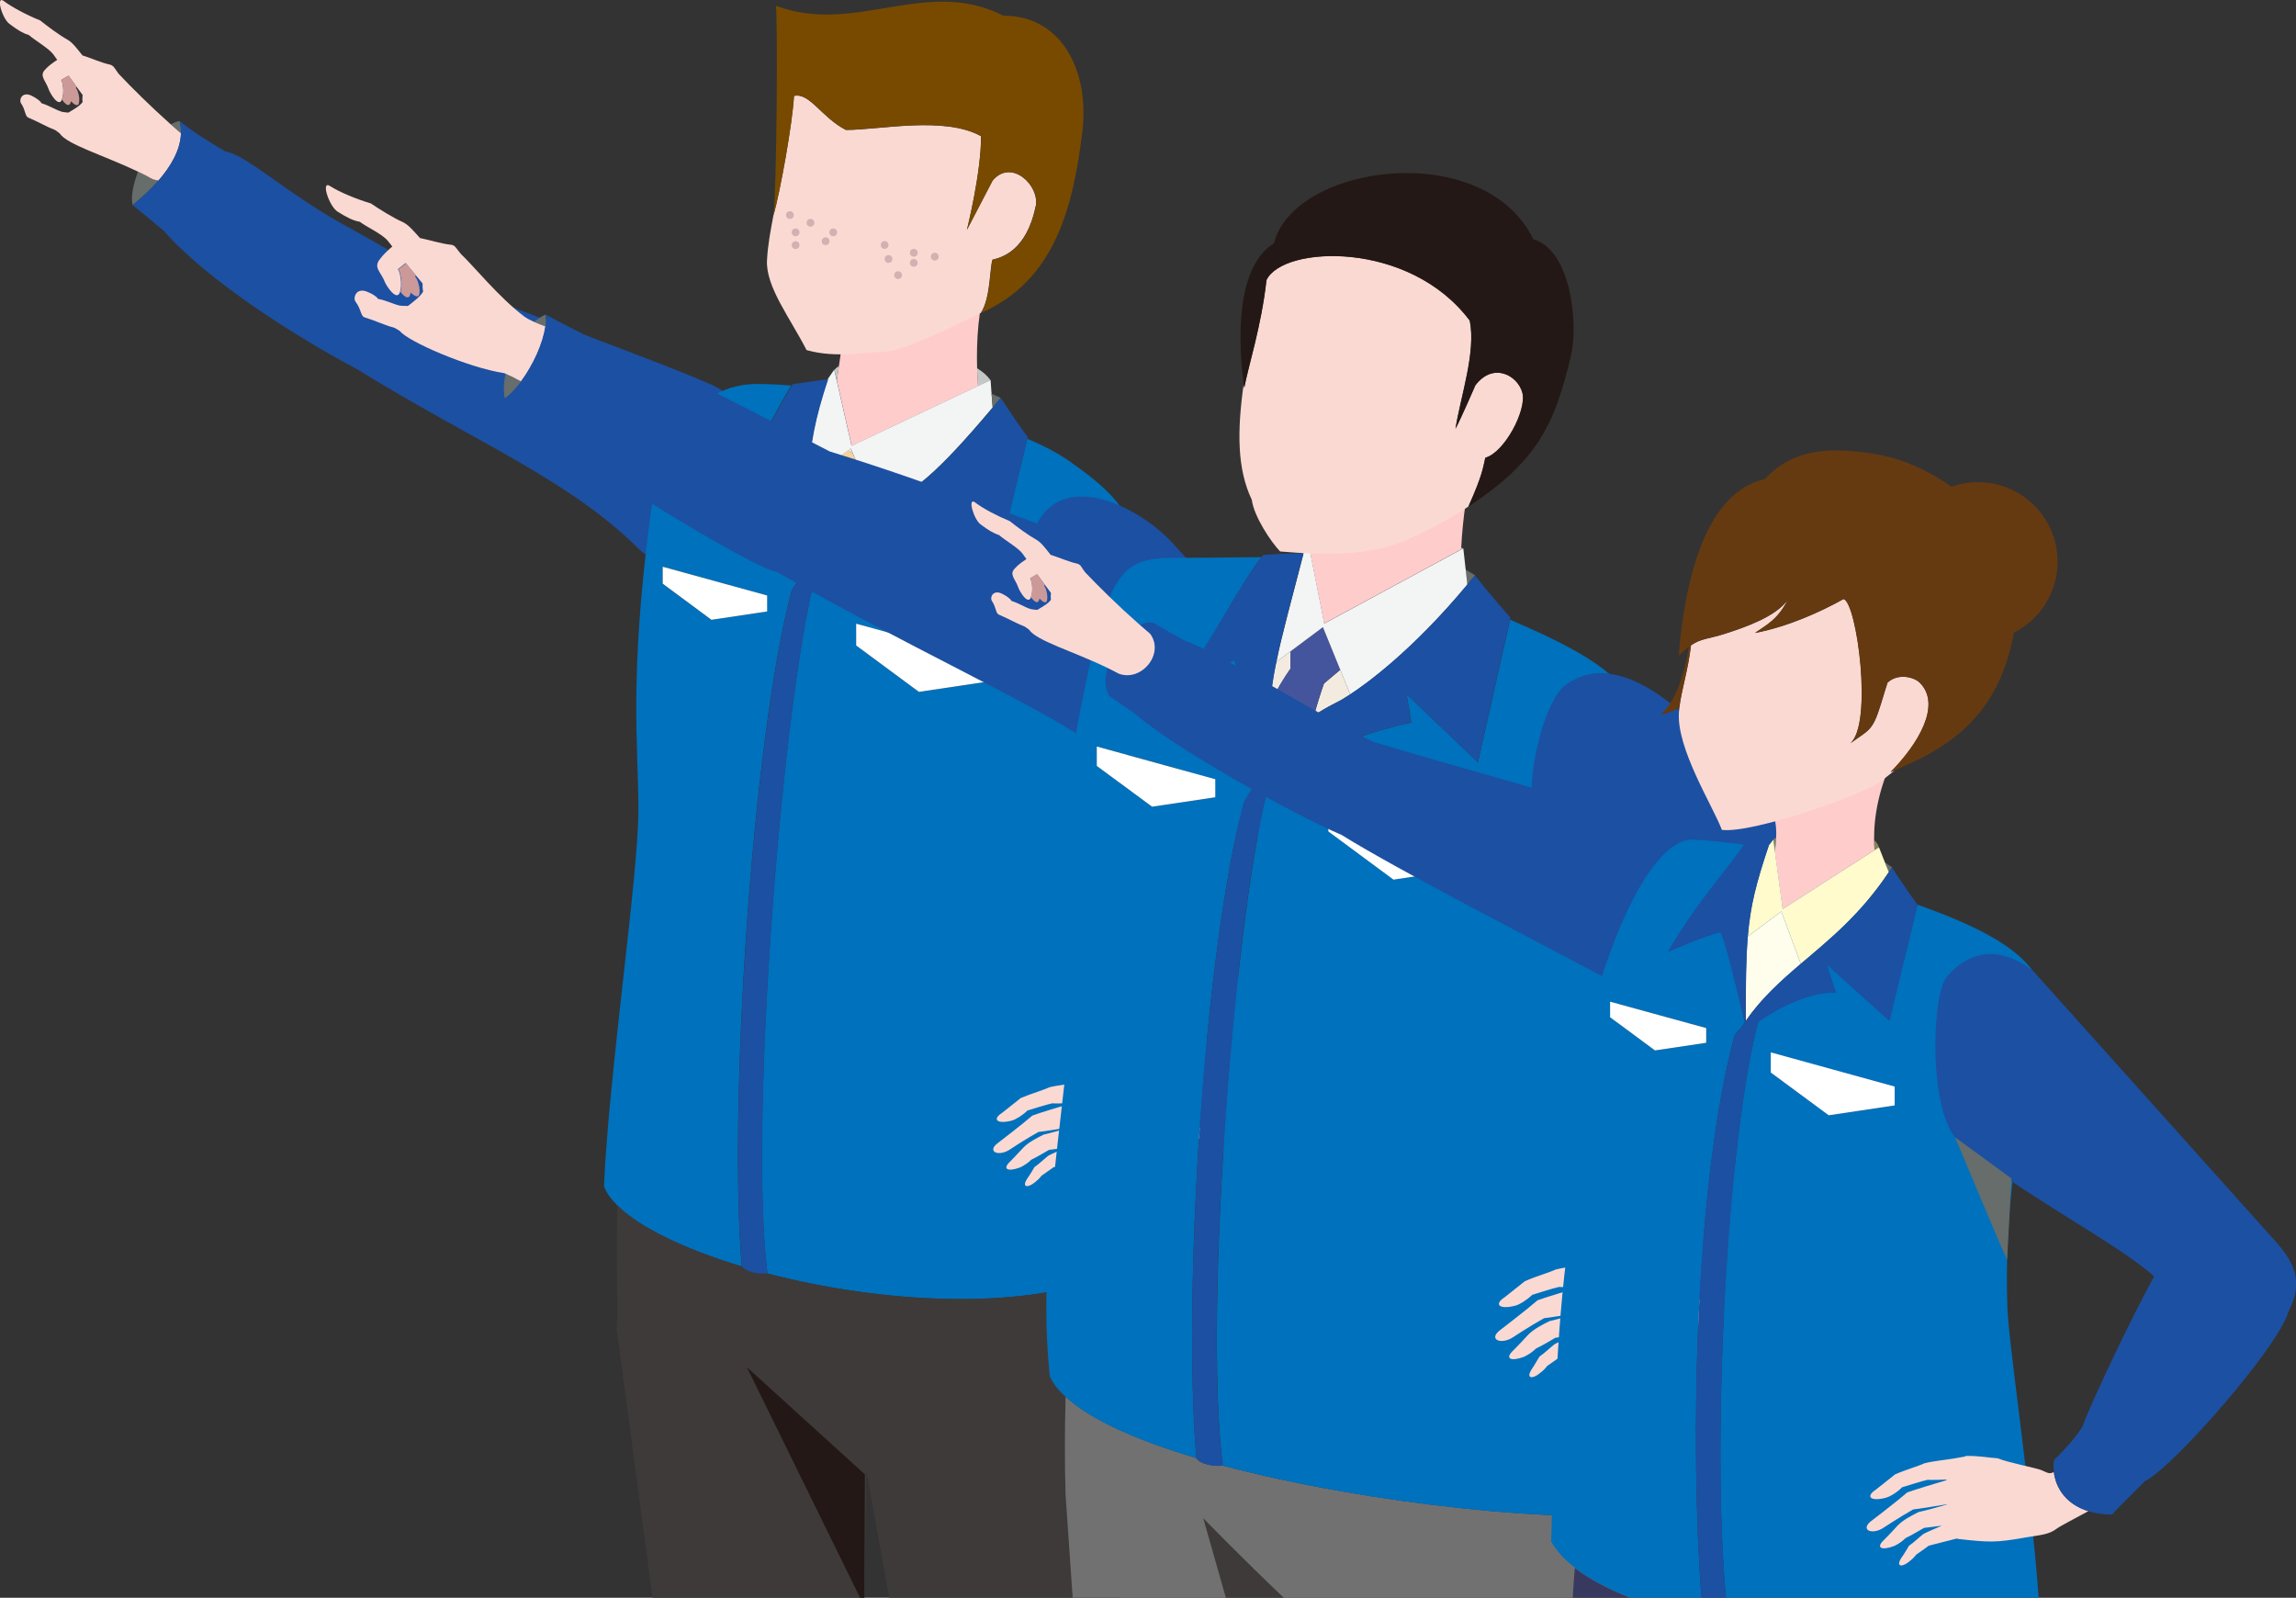 <?xml version="1.0" encoding="UTF-8"?><svg id="_レイヤー_2" xmlns="http://www.w3.org/2000/svg" viewBox="0 0 165.33 115.05"><rect x="0" y="0" width="165.33" height="115.05" fill="#333333" stroke="none"/><defs><style>.cls-1{fill:#231815;}.cls-1,.cls-2,.cls-3,.cls-4,.cls-5,.cls-6,.cls-7,.cls-8,.cls-9,.cls-10,.cls-11,.cls-12,.cls-13,.cls-14,.cls-15,.cls-16,.cls-17,.cls-18,.cls-19,.cls-20,.cls-21,.cls-22,.cls-23,.cls-24{stroke-width:0px;}.cls-2{fill:#fffbcc;}.cls-3{fill:#3e3a39;}.cls-4{fill:#ebebeb;}.cls-5{fill:#c99;}.cls-6{fill:#fffdeb;}.cls-7{fill:#1c50a2;}.cls-8{fill:#f9d499;}.cls-9{fill:#d1b1b1;}.cls-10{fill:#fbd9d3;}.cls-11{fill:#38395f;}.cls-12{fill:#45559d;}.cls-13{fill:#f3ebe0;}.cls-14{fill:#c5c6c6;}.cls-15{fill:#f3f4f4;}.cls-16{fill:#b1b1b2;}.cls-17{fill:#fcc;}.cls-18{fill:#727171;}.cls-19{fill:#fff;}.cls-20{fill:#663a10;}.cls-21{fill:#86835e;}.cls-22{fill:#784a00;}.cls-23{fill:#0071bc;}.cls-24{fill:#666d6a;}</style></defs><g id="_レイヤー_3"><g id="_グループ_若い男性"><g id="_グループ_右腕"><path class="cls-24" d="M12.95,8.71c-.21.03-.43.12-.65.25.24.21.48.43.73.64.01-.3-.01-.59-.09-.89Z"/><path class="cls-24" d="M11.42,13c-.13-.02-.27-.05-.41-.1-.35-.19-.71-.37-1.07-.55-.36.95-.53,1.86-.39,2.42.63-.51,1.29-1.11,1.86-1.77Z"/><path class="cls-10" d="M11.42,13c.88-1.02,1.57-2.18,1.62-3.39-.25-.22-.49-.43-.73-.64-1.54-1.38-2.82-2.65-3.77-3.66-.1-.14-.2-.28-.31-.44-.08-.11-.19-.19-.32-.22-.58-.12-1.31-.45-1.97-.66-.4-.49-.7-.92-1.09-1.14-.56-.31-1.48-.99-1.96-1.38C1.94,1.09.85.51.28.08c-.6-.46-.15,1.23.4,1.64.62.47.99.68,1.41.81.4.36,1.43.95,1.76,1.4.08.11.17.24.27.38-.33.22-.64.44-.86.69-.46.46.03.79.24,1.42.1.29.73,1.36.96.75,0,0,0,0,0,0,0,0,0,0,0,0,.2-.56.05-1.28-.06-1.41.13-.07.34-.2.53-.31,0,0,0,0,0,0,0,0,0,0,0,0,.2.28.41.56.6.82.15.2.29.39.42.57-.02.17-.03.34,0,.5-.17.27-.61.52-1.03.77-.21-.02-.42-.04-.52-.08-.43-.14-.86-.43-1.42-.6-.04-.13-.33-.35-.69-.53-.7-.35-.94.29-.78.53.35.52.28.94.53,1.04.68.28,1.35.68,1.84.85.1.04.28.17.42.29.53.8,3.18,1.58,5.62,2.74.36.17.72.35,1.07.55.14.05.27.08.41.1Z"/><path class="cls-5" d="M4.4,5.76c.11.13.26.85.06,1.41,0,0,0,0,0,0,0,0,0,0,0,0,.22.31.5.58.63.21.01-.03.02-.06.02-.09.23.24.52.44.58.1.08-.45-.13-.98-.23-1.06.02-.02.05-.04.07-.06-.2-.27-.4-.55-.6-.82,0,0,0,0,0,0-.18.11-.4.24-.53.31Z"/><path class="cls-7" d="M51.14,27.66c-4.82-2.11-15.69-5.82-21.42-8.6-.02,0-.03.01-.05.02,0-.02.01-.04.01-.06-4.14-2.51-5.14-2.84-7.49-4.39-2.75-1.81-4.84-3.58-5.96-3.72-1.18-.72-2.06-1.21-3.29-2.19.07.3.1.6.09.89-.05,1.21-.73,2.37-1.62,3.39-.58.66-1.24,1.26-1.86,1.77.72.58,1.48,1.21,2.26,1.87,3.12,3.55,9.37,7.54,13.89,9.94,8.56,5.29,15.27,7.93,20.33,12.98,2.19,2.19,4.23-2.16,5.92-5.2,1.69-3.05,2.03-5.46-.8-6.7Z"/></g><g id="_グループ_ボディ"><path class="cls-14" d="M60.41,26.35c-.12.09-.24.18-.33.28l.18.78.15-1.06Z"/><path class="cls-14" d="M71.32,27.38c-.21-.32-.55-.61-.96-.86.01.44.04.87.07,1.28l.9-.42Z"/><path class="cls-23" d="M67.13,36.02l.69,2.13s-4.67.23-9.01,3c-2.38,8.19-4.94,39.63-3.55,50.54,0,0-.02,0-.03,0,8.17,2.14,18.71,2.84,25.39-.16.06-.03.12-.05.18-.07.54-3.17-1.43-20.89-1.36-26.43.11-8.07,2.99-12.84,2.95-18.17-.06-8.59-.37-10.14-5.41-13.67-.82-.57-1.84-1.1-3.01-1.6l-2.1,8.67-4.74-4.25ZM61.65,44.91l9.67,2.66v1.48l-5.15.77-4.52-3.34v-1.57Z"/><path class="cls-23" d="M53.43,91.2s-.02-.02-.02-.03c-.96-11.24.73-37.87,3.59-48.62.02-.04.05-.08.07-.12,0,0-.01,0-.02.01.33-.51.64-.95.93-1.35-1.61-6.82-1.73-7.16-1.73-7.16,0,0-.73.05-3.57,1.63,1.93-3.42,3.29-6.2,4.3-7.8-.91-.07-1.74-.11-2.44-.11-4.32,0-6.99,3.83-7.74,9.68-1.51,11.75-.83,16.28-.83,21.01s-2.11,18.79-2.48,27.07c.16.46.5.93.97,1.4,1.61,1.59,4.9,3.16,8.97,4.39ZM47.72,40.81l7.51,2.07v1.15l-4,.6-3.51-2.59v-1.22Z"/><polygon class="cls-4" points="61.26 32.3 61.07 32.44 61.4 32.64 61.26 32.3"/><path class="cls-4" d="M58.82,34.06l-.64.46c-.04.73-.06,1.51-.07,2.38.17-.25.37-.55.67-.98-.04-.63-.03-1.27.04-1.86Z"/><path class="cls-4" d="M61.13,36.97c.02.29.04.57.06.84.65-.42,1.27-.68,1.95-1.04l-.47-1.11-1.55,1.31Z"/><path class="cls-8" d="M62.67,35.66l-1.27-3.02-.33-.2-2.26,1.62c-.07.59-.08,1.22-.04,1.86-.3.43-.5.73-.67.98-.01,1.16-.01,2.48-.01,4.03,1.27-1.73,2.22-2.57,3.09-3.12-.02-.27-.04-.54-.06-.84l1.55-1.31Z"/><path class="cls-17" d="M61.32,32.11l9.11-4.31c-.03-.41-.05-.84-.07-1.28-.06-2.01.08-4.3.74-6.44-4.14,1.98-10.4,4.28-10.4,4.28l-.29,1.99-.15,1.06,1.07,4.7Z"/><path class="cls-3" d="M46.99,115.05h15.26l.14-9.13,1.64,9.13h16.62l-.29-18.8s0,0,0,0c.14-1.29.24-2.96.26-4.71-6.68,2.99-17.22,2.29-25.39.16-.6.07-1.55-.12-1.8-.5-4.07-1.22-7.36-2.79-8.97-4.39-.08,2.68-.05,5.23.02,7.82-.04.36-.07.73-.07,1.1l2.58,19.33Z"/><path class="cls-15" d="M58.18,34.52l.64-.46,2.26-1.62.19-.14.14.34,1.27,3.02.47,1.11c.07-.03.13-.07.2-.11,2.54-1.38,3.98-2.39,8.13-7.32l-.08-1-.07-.97-.9.42-9.11,4.31-1.07-4.7-.18-.78-.46.67h0c-.94,2.81-1.3,4.72-1.44,7.23Z"/><path class="cls-24" d="M72.06,28.65l-.66-.3.08,1c.19-.23.38-.45.58-.7Z"/><path class="cls-7" d="M56.26,33.93s.12.34,1.73,7.16c-.29.4-.6.85-.93,1.35,0,0,.01,0,.02-.01-.03.04-.06.08-.07.12-2.86,10.75-4.55,37.38-3.59,48.62,0,0,.02.02.02.03.24.38,1.19.58,1.8.5,0,0,.02,0,.03,0-1.38-10.91,1.17-42.35,3.55-50.54,4.35-2.78,9.01-3,9.01-3l-.69-2.13,4.74,4.25,2.1-8.67.03-.12s-1.1-1.51-1.94-2.84c-.2.24-.39.47-.58.7-4.15,4.93-5.59,5.94-8.13,7.32-.07.04-.13.07-.2.11-.68.36-1.3.62-1.95,1.04-.87.56-1.82,1.39-3.09,3.12,0-1.56,0-2.88.01-4.03.01-.87.03-1.65.07-2.38.14-2.51.5-4.42,1.44-7.23h0c-1.02.14-1.73.24-2.56.36-.02.03-.05.08-.07.11-1.01,1.6-2.37,4.38-4.3,7.8,2.85-1.58,3.57-1.63,3.57-1.63Z"/><polygon class="cls-19" points="71.32 49.05 71.32 47.57 61.65 44.91 61.65 46.48 66.17 49.82 71.32 49.05"/><polygon class="cls-19" points="55.24 44.03 55.24 42.88 47.72 40.81 47.72 42.03 51.23 44.63 55.24 44.03"/></g><g id="_グループ_左腕"><path class="cls-10" d="M84.86,78.73c-.06.06-.1.1-.12.11-.45.14-.37.28-1.03-.06-.28-.14-2.5-.57-3.05-.83-.79-.05-1.18-.18-2.21-.17-.04.01-.08.03-.12.05-.17.03-.65.12-.71.13-.57.1-1.42.17-2.08.34-.35.18-1.29.45-2.04.77-.53.43-1.35,1.07-1.35,1.07-.73.47-.34.83.71.55.3-.08.82-.41,1.12-.72.55-.17,1.26-.4,1.78-.52.31.02.82,0,1.31-.02,0,.02,0,.03-.01.05-.62.18-2.14.63-2.72.85-.72.63-2.49,1.98-2.49,1.98-.78.58-.03.98.78.52,0,0,1.22-.81,2.15-1.32.33-.03,1.51-.22,2.34-.36,0,0,0,.01,0,.02-.63.18-1.52.43-1.97.53-.36.19-1.08.52-1.5.98-.4.44-.89.94-.89.94-.63.58-.18.77.68.45,0,0,.44-.18.82-.56.42-.2.91-.5,1.28-.71.19-.02.7-.09,1.24-.16-.51.21-1.05.45-1.29.58-.24.18-.67.6-1,.82-.27.48-.54.86-.54.86-.39.62.08.64.55.25.13-.11.27-.19.5-.49.2-.15.64-.44.87-.61.24-.06,1.28-.32,1.97-.5,0,0,0,.02.01.03,2.31.26,2.7.26,4.75-.09.97-.17,1.59-.17,2.17-.62.2-.16,1.2-.68,2.11-1.17-.87-.82-1.68-1.95-2.02-2.95Z"/><path class="cls-7" d="M101.62,62.1c-2.19-5.23-11.87-17.2-17.21-23.02-2.01-2.19-6.31-4.56-8.77-2.59h0c-2.46,1.97-2.71,9.13-.55,11.17,4.96,4.7,15.3,10.31,17.32,15.48-1.38,3.76-4.22,8.75-5.86,12.72-.53.83-1.3,1.61-1.84,2.3.02.19.08.38.14.59.33.99,1.15,2.13,2.02,2.95.77.73,1.59,1.22,2.13,1.13.92-1.12,2.09-2.17,2.8-3.2,4.16-4.16,10.11-13.35,9.81-17.52Z"/></g><g id="_グループ_頭部"><path class="cls-10" d="M74.58,14.86c.3-1.5-1.76-3.47-3.11-1.85l-1.85,3.55s1.04-4.13,1.02-6.75c-2.66-1.47-7.26-.45-9.73-.45-1.77-.91-2.61-2.71-3.74-2.45-.12,2.05-.98,6.82-1.48,8.61-.21,1.13-.4,2.09-.46,3.22-.1,1.9,1.65,4.13,2.85,6.47,2.22.62,4.27.1,5.53.12,1.56-.04,5.55-2.11,7.02-2.8.69-1.08.62-3.1.83-3.83.64-.16,2.45-.61,3.11-3.85Z"/><path class="cls-22" d="M72.25,1.13c-5.6-2.83-10.6,1.43-16.38-.71.15,1.16.06,13.07-.17,15.1h0c.5-1.8,1.36-6.57,1.48-8.62,1.13-.26,1.97,1.55,3.74,2.45,2.46,0,7.07-1.02,9.73.45.01,2.61-1.02,6.75-1.02,6.75l1.85-3.55c1.35-1.62,3.41.35,3.11,1.85-.66,3.25-2.47,3.7-3.11,3.85-.21.73-.14,2.75-.83,3.83,5.32-2.34,6.61-7.61,7.28-12.97.55-4.41-1.44-8.43-5.68-8.43Z"/><path class="cls-9" d="M63.98,17.64c0-.15-.12-.28-.28-.28s-.28.12-.28.28.12.28.28.28.28-.12.28-.28Z"/><path class="cls-9" d="M63.98,18.37c-.15,0-.28.12-.28.28s.12.28.28.28.28-.12.28-.28-.12-.28-.28-.28Z"/><path class="cls-9" d="M65.8,17.92c-.15,0-.28.12-.28.28s.12.28.28.28.28-.12.28-.28-.12-.28-.28-.28Z"/><path class="cls-9" d="M57.16,15.49c0-.15-.12-.28-.28-.28s-.28.12-.28.28.12.28.28.28.28-.12.28-.28Z"/><path class="cls-9" d="M67.31,18.2c-.15,0-.28.12-.28.28s.12.28.28.28.28-.12.28-.28-.12-.28-.28-.28Z"/><path class="cls-9" d="M65.8,18.65c-.15,0-.28.12-.28.28s.12.28.28.28.28-.12.28-.28-.12-.28-.28-.28Z"/><path class="cls-9" d="M64.67,19.53c-.15,0-.28.12-.28.28s.12.28.28.28.28-.12.28-.28-.12-.28-.28-.28Z"/><path class="cls-9" d="M57.29,17.37c-.15,0-.28.12-.28.28s.12.28.28.28.28-.12.28-.28-.12-.28-.28-.28Z"/><path class="cls-9" d="M60,16.45c-.15,0-.28.12-.28.28s.12.28.28.28.28-.12.28-.28-.12-.28-.28-.28Z"/><path class="cls-9" d="M58.36,15.76c-.15,0-.28.12-.28.28s.12.28.28.28.28-.12.28-.28-.12-.28-.28-.28Z"/><path class="cls-9" d="M59.45,17.09c-.15,0-.28.12-.28.28s.12.28.28.28.28-.12.28-.28-.12-.28-.28-.28Z"/><path class="cls-9" d="M57.29,16.45c-.15,0-.28.12-.28.28s.12.28.28.28.28-.12.28-.28-.12-.28-.28-.28Z"/></g><g id="_グループ_影"><polygon class="cls-1" points="62.24 115.05 62.28 106.17 53.78 98.45 61.93 115.05 62.24 115.05"/><polygon class="cls-24" points="75.08 47.65 81.52 52.75 80.2 58.2 75.08 47.65"/></g></g><g id="_グループ_男性"><g id="_グループ_右腕-2"><path class="cls-24" d="M39.3,22.65c-.29.12-.58.3-.84.53.26.12.54.23.83.33.04-.32.05-.61.01-.86Z"/><path class="cls-24" d="M37.53,27.47c-.41-.22-.8-.42-1.13-.56-.13.64-.16,1.26-.05,1.78.4-.28.81-.72,1.19-1.23Z"/><path class="cls-10" d="M39.29,23.51c-.29-.1-.57-.21-.83-.33-.27-.12-.52-.25-.71-.39-1.84-1.39-3.67-3.67-4.57-4.51-.12-.15-.24-.3-.36-.46-.09-.12-.22-.19-.37-.2-.64-.06-1.47-.33-2.21-.48-.47-.52-.83-.97-1.28-1.17-.64-.28-1.7-.94-2.25-1.32-1.05-.31-2.29-.83-2.94-1.25-.69-.45-.08,1.45.54,1.84.71.45,1.14.65,1.6.73.46.36,1.64.89,2.02,1.38.09.12.2.26.32.4-.35.3-.67.6-.9.92-.48.6.08.91.35,1.61.13.33.9,1.49,1.11.72,0,0,0,0,0,0,.07-.25.08-.52.06-.77-.03-.41-.14-.76-.22-.85,0,0,0,0,0,0,0,0,0,0,0,0,.14-.1.37-.28.56-.44.24.29.48.59.72.87.18.21.35.42.5.6-.01.2,0,.39.04.58-.17.33-.64.69-1.09,1.04-.23,0-.46,0-.57-.02-.49-.1-.98-.38-1.6-.49-.05-.14-.38-.36-.79-.52-.8-.31-1.01.47-.82.72.42.56.37,1.05.65,1.13.76.23,1.53.6,2.08.73.11.03.32.16.48.27.54.72,4.86,2.62,7.5,3.02.02,0,.05.02.07.03.33.14.72.33,1.13.56.87-1.17,1.59-2.75,1.75-3.96Z"/><path class="cls-5" d="M28.9,20.24c.02.25,0,.52-.06.78,0,0,0,0,0,0,.26.33.59.61.71.16,0-.04.01-.07.02-.11.26.25.6.44.64.04.05-.53-.21-1.12-.33-1.2.02-.02.05-.05.08-.08-.23-.28-.48-.58-.72-.87-.19.16-.42.34-.56.43,0,0,0,0,0,0,.08.08.19.43.22.85Z"/><path class="cls-7" d="M82.66,40.56c-7.8-2.7-15.65-5.83-22.91-8.05-2.56-1.29-14.38-7.64-16.41-7.77-1.41-.73-2.65-1.31-4.04-2.09.04.25.03.54-.01.86-.17,1.2-.89,2.79-1.75,3.96-.38.51-.79.94-1.19,1.23.84.48,2.21,1.42,3.7,2.4,1.09,1.99,14.51,9.99,15.86,10.07,9.71,5.53,17.47,8.96,22.53,12.22,2.47,1.6,4.4-4.08,5.32-6.05,1.07-2.29,1.67-5.83-1.09-6.78Z"/></g><g id="_グループ_ボディ-2"><polygon class="cls-24" points="106.22 41.43 106.22 41.43 106.22 41.43 106.22 41.43"/><path class="cls-24" d="M106.21,41.42l-.68-.41.12,1.09c.19-.22.37-.44.56-.67Z"/><path class="cls-16" d="M105.36,39.48l-.14-.04s0,.08,0,.12l.15-.08Z"/><path class="cls-13" d="M95.34,49.22c-.25.7-.49,1.48-.72,2.31.97-.68,1.73-.95,2.28-1.32,0,0,.12-.07.33-.21l-.72-1.77-1.17.99Z"/><path class="cls-13" d="M92.93,46.9l-1.02.76c-.2.97-.35,1.91-.46,2.97.5-.96.99-1.8,1.49-2.5-.03-.42-.02-.83,0-1.23Z"/><path class="cls-18" d="M77.24,115.05h40.2v-2.83c.27-1.02.46-2.13.58-3.3-4.8.81-19.21-.52-29.98-3.39,0,0,0,0,0,0-.63.09-1.67-.12-1.89-.54h0c-4.16-1.24-7.6-2.73-9.42-4.42-.06,2.32-.07,4.61,0,7.08l.51,7.39Z"/><path class="cls-12" d="M96.51,48.23l-1.25-3.07-2.33,1.74c-.02.4-.02.82,0,1.23-.49.69-.99,1.54-1.49,2.5-.14,1.28-.23,2.72-.3,4.61,1.36-1.97,2.52-3.04,3.47-3.71.23-.83.47-1.61.72-2.31l1.17-.99Z"/><path class="cls-17" d="M95.36,44.89l9.86-5.33s0-.08,0-.12c.1-1.98.4-4.51,1.19-7.11-4.21,2.01-11.99,4.29-11.99,4.29l.05,1.62-.23,1.04,1.11,5.61Z"/><path class="cls-23" d="M106.42,54.89l-5.14-4.9.35,2.05s-5.34.92-10.19,4.29c-2.44,8.31-4.81,38.01-3.39,49.21,10.76,2.87,25.17,4.2,29.98,3.39.05,0,.11-.02.16-.03,2-12.11-1.46-20.64-2.1-27.91.58-11.45.52-11.03,1.82-17.88,2.33-12.31.34-14.36-9.17-18.49l-2.32,10.27ZM95.65,58.24l10.04,2.76v1.54l-5.35.8-4.69-3.47v-1.63Z"/><path class="cls-23" d="M86.15,105c-.99-11.52.49-36.21,3.42-47.23,0,0,0,0,0,0,0,0,0,0,0,0,.49-.87.96-1.62,1.4-2.28-1.64-6.91-2.1-7.95-2.1-7.95,0,0-1.3.61-4.22,2.23,2.25-3.01,4.9-8.1,6.19-9.65-1.7.02-3.36.03-4.32.04-5.72.06-6.5-.87-9.05,12.65-1.31,6.99-.35,12.27-.35,18.95,0,6.08-2.58,17.74-1.52,27.37.24.5.62.99,1.13,1.45,1.82,1.7,5.25,3.18,9.42,4.42ZM78.98,53.76l8.52,2.34v1.31l-4.54.68-3.98-2.94v-1.38Z"/><path class="cls-15" d="M91.91,47.66l1.02-.76,2.33-1.74,1.25,3.07.72,1.77c1.03-.67,4.41-3.06,8.43-7.9l-.12-1.09-.17-1.52-.15.08-9.86,5.33-1.11-5.61h0s-.47.56-.47.56c.03,0,.06,0,.09,0-.94,3.64-1.55,5.8-1.96,7.82Z"/><path class="cls-7" d="M84.65,49.77c2.92-1.62,4.22-2.23,4.22-2.23,0,0,.46,1.05,2.1,7.95-.45.66-.91,1.41-1.4,2.28,0,0,0,0,0,0,0,0,0,0,0,0-2.93,11.02-4.41,35.71-3.42,47.23,0,0,0,0,0,0,.22.42,1.26.63,1.89.54,0,0,0,0,0,0-1.42-11.2.95-40.9,3.39-49.21,4.85-3.37,10.19-4.29,10.19-4.29l-.35-2.05,5.14,4.9,2.32-10.27.03-.15s-1.49-1.66-2.55-3.04c0,0,0,0,0,0,0,0,0,0,0,0,0,0,0,0,0,0-.19.23-.37.45-.56.67-4.02,4.84-7.4,7.23-8.43,7.9-.21.14-.33.21-.33.21-.55.37-1.31.64-2.28,1.32-.95.67-2.11,1.74-3.47,3.71.07-1.88.16-3.33.3-4.61.12-1.06.26-2,.46-2.97.41-2.01,1.02-4.17,1.96-7.82-.03,0-.06,0-.09,0-1.02,0-2.09.07-2.8.12-.04.04-.09.1-.13.16-1.29,1.55-3.95,6.64-6.19,9.65Z"/><polygon class="cls-19" points="105.69 62.54 105.69 61 95.65 58.24 95.65 59.87 100.34 63.34 105.69 62.54"/><polygon class="cls-19" points="82.96 58.09 87.51 57.41 87.51 56.11 78.98 53.76 78.98 55.15 82.96 58.09"/></g><g id="_グループ_左腕-2"><path class="cls-10" d="M121.43,91.86c-.06.07-.11.11-.12.12-.45.16-.37.3-1.03-.05-.28-.14-2.48-.57-3.03-.84-.78-.04-1.16-.16-2.15-.15v-.04s-.76.14-.84.15c-.62.1-1.54.19-2.25.37-.37.19-1.41.48-2.21.84-.57.46-1.46,1.16-1.46,1.16-.79.51-.37.9.77.6.33-.08.89-.45,1.22-.78.6-.18,1.37-.44,1.93-.57.33.03.9,0,1.42-.02,0,.02,0,.04-.01.06-.67.2-2.33.69-2.95.92-.78.68-2.7,2.15-2.7,2.15-.84.63-.03,1.06.84.57,0,0,1.33-.88,2.33-1.43.35-.03,1.6-.24,2.49-.38,0,0,0,.02,0,.03-.68.19-1.61.45-2.1.56-.39.2-1.17.56-1.62,1.07-.43.48-.97,1.02-.97,1.02-.68.63-.19.83.73.49,0,0,.48-.2.89-.61.46-.21.99-.54,1.39-.77.2-.02.76-.09,1.35-.17-.55.23-1.14.49-1.4.63-.27.2-.73.65-1.09.89-.3.52-.58.94-.58.94-.42.67.09.69.59.27.14-.12.29-.2.54-.53.22-.16.69-.47.94-.67.25-.06,1.35-.34,2.1-.53,2.21.23,2.62.23,4.64-.18.97-.19,1.59-.2,2.17-.69.22-.19,1.41-.85,2.38-1.43-1.01-.82-1.88-2-2.23-2.95Z"/><path class="cls-7" d="M139.39,74.21s0-.03,0-.05c0-.11,0-.19-.03-.24-2.49-9.78-17.4-21.77-17.4-21.77-3.23-3.2-6.67-4.81-9.31-2.76-1.69,1.32-3.98,9.84-.77,13.25,0,0,13.42,6.35,16.42,10.73,0,0-4.09,13.54-5.02,15.32-.77.77-1.31,1.46-1.98,2.06-.1.28-.04.67.12,1.1.35.95,1.22,2.13,2.23,2.95.8.65,1.69,1.09,2.47.99.82-.72,2.45-2.29,3.47-3.44,3.67-2.34,9.3-15.14,9.77-17.94,0-.02,0-.05.01-.07,0-.05.01-.09.02-.13Z"/></g><g id="_グループ_頭部-2"><path class="cls-10" d="M109.62,28.29c-.32-1.26-2.1-2.25-3.39-.54,0,0-1.03,2.38-1.43,3.13.37-2.35,1.49-5.51,1.03-7.79-4.35-5.82-13.48-5.41-14.64-2.92-.37,3.34-1.32,6.23-1.6,7.76-.01-.08-.02-.18-.04-.27,0,0,0,.02,0,.03-.47,3.36-.47,6.08.59,8.3.16,1.22,1.4,3.06,2.04,3.72,6.68.59,8.59-.55,10.57-1.53.97-.49,2.01-1.05,2.98-1.7,1.04-2.33,1.04-2.77,1.22-3.52,1.38-.38,2.99-3.43,2.67-4.67Z"/><path class="cls-1" d="M110.41,17.23c-3.52-7.28-17.23-5.45-18.68.3-2.85,1.73-2.54,7.43-2.17,10.13.01.09.02.19.04.27.28-1.53,1.23-4.42,1.6-7.76,1.16-2.5,10.29-2.9,14.64,2.92.46,2.28-.66,5.44-1.03,7.79.4-.75,1.43-3.13,1.43-3.13,1.28-1.7,3.06-.72,3.39.54.32,1.25-1.29,4.3-2.67,4.67-.18.75-.18,1.19-1.22,3.52,0,0,0,0,0,0,4.88-3.23,6.19-5.78,7.39-10.9.52-2.21.02-7.58-2.72-8.35Z"/></g><g id="_グループ_影-2"><path class="cls-3" d="M92.44,115.05c-2.91-2.76-5.8-5.73-5.8-5.73l1.63,5.73h4.17Z"/><path class="cls-24" d="M111.89,62.64c1.79.73,5.56,2.87,5.56,2.87,0,0-.81,5.2-.93,7.36-.83-2.11-2.45-6.71-4.63-10.23Z"/></g></g><g id="_グループ_女性"><g id="_グループ_右腕-3"><path class="cls-7" d="M121.86,60.46c-6.13-2.39-15.22-4.7-22.94-7.03-2.97-1.35-10.77-6.26-13.69-7.34-.76-.41-1.48-.82-2.17-1.24-.29-.08-.62-.01-.97.16.24.21.48.42.73.63,1.05,1.47-.67,3.49-2.29,2.85-.25-.14-.52-.27-.78-.4-.21.73-.21,1.45.13,2.03.58.41,1.22.84,1.9,1.31,2.7,2.39,11.18,7.13,14.84,8.7,4.02,2.51,14.11,7.69,19.62,10.63,2.97,1.59,5.4-4,6.61-5.64,0,0,1.66-3.64-.98-4.67Z"/><path class="cls-10" d="M82.82,45.64c-.25-.21-.49-.42-.73-.63-1.63-1.44-2.97-2.77-3.95-3.8-.1-.13-.2-.27-.29-.42-.07-.11-.18-.18-.31-.21-.56-.12-1.26-.43-1.89-.63-.38-.48-.67-.89-1.05-1.1-.54-.3-1.43-.95-1.88-1.32-.9-.37-1.95-.92-2.49-1.34-.58-.45-.14,1.18.38,1.57.6.45.96.65,1.35.78.38.35,1.38.91,1.69,1.35.08.11.16.23.26.37-.32.21-.61.42-.82.66-.45.44.02.76.23,1.37.09.28.7,1.31.92.72,0,0,0,0,0,0,0,0,0,0,0,0,.19-.54.05-1.23-.06-1.35.12-.07.33-.19.51-.3,0,0,0,0,0,0,0,0,0,0,0,0,.19.27.39.53.58.79.14.19.28.38.41.55-.02.16-.03.32,0,.48-.16.26-.59.5-.99.74-.2-.02-.4-.04-.5-.07-.42-.13-.83-.42-1.36-.58-.04-.12-.31-.34-.66-.51-.68-.34-.9.28-.75.5.33.5.27.9.51,1,.65.27,1.3.65,1.77.82.1.03.27.16.41.27.53.8,3.23,1.57,5.65,2.75.26.13.53.26.78.4,1.62.64,3.34-1.39,2.29-2.85Z"/><path class="cls-5" d="M74.17,41.64c.11.13.25.82.06,1.35,0,0,0,0,0,0,0,0,0,0,0,0,.21.3.48.55.6.2.01-.03.02-.06.02-.09.22.23.5.43.55.1.07-.43-.12-.94-.22-1.02.02-.02.04-.04.07-.06-.19-.26-.38-.52-.58-.79,0,0,0,0,0,0-.18.11-.38.23-.51.3Z"/></g><g id="_グループ_ボディ-3"><path class="cls-6" d="M125.86,67.43c-.13,1.53-.15,3.37-.15,6.08,1.12-1.62,2.49-2.86,3.96-4.11l-1.4-3.77-2.41,1.8Z"/><path class="cls-21" d="M127.9,60.3c-.08.06-.16.11-.22.17l.12.85c.05-.35.09-.69.1-1.02Z"/><path class="cls-21" d="M135.3,61.01c-.05-.19-.17-.36-.35-.52,0,.25.01.49.03.72l.31-.2Z"/><path class="cls-17" d="M128.36,65.47l6.62-4.25c-.02-.23-.03-.47-.03-.72-.02-1.65.31-3.73,1.48-6.14-3.77,1.8-7.17,2.53-9.27,3.51.6.48.78,1.4.74,2.44-.01.33-.05.67-.1,1.02l.56,4.14Z"/><path class="cls-24" d="M136.24,62.45l-.51-.35.28.7c.08-.12.16-.23.24-.35Z"/><path class="cls-2" d="M125.86,67.43l2.41-1.8,1.4,3.77c2.07-1.76,4.33-3.58,6.34-6.6l-.28-.7-.43-1.09-.31.2-6.62,4.25-.56-4.14-.12-.85-.32.41h0c-.91,2.73-1.32,4.32-1.51,6.55Z"/><path class="cls-11" d="M117.39,115.05c-1.58-.63-2.95-1.34-3.99-2.15-.06.68-.11,1.41-.15,2.15h4.14Z"/><path class="cls-23" d="M113.41,112.9c1.04.81,2.41,1.53,3.99,2.15h5.12c-.86-11.47-.43-29.91,2.37-40.44.07-.17.25-.37.47-.57.09-.15.19-.29.29-.44-1.6-6.74-1.77-6.47-1.77-6.47,0,0-1.01.17-3.76,1.4,1.9-3.36,4.47-6.18,5.46-7.71-1.39-.17-2.77-.33-3.71-.36-1.37-.04-4.29,1.83-7.33,12.48-1.5,5.26-.46,8.2-1.59,16.42-.94,6.8-1.06,14.06-1.25,21.65.38.68.97,1.3,1.72,1.89ZM115.94,72.13l6.92,1.9v1.06l-3.69.55-3.23-2.39v-1.12Z"/><path class="cls-23" d="M126.61,73.56c-2.21,8.06-3.41,30.04-2.33,41.49h22.52c-.56-7.75-2.15-18.17-2.25-20.86-.24-7.04.69-13.07,2.45-19.18,1.37-4.74-1.42-7.2-8.93-9.87,0,0,0,0,0,0l-2.02,8.36-4.51-4.05.66,2.03s-2.12-.29-5.59,2.07ZM136.43,78.24v1.37l-4.76.71-4.17-3.08v-1.45l8.92,2.45Z"/><path class="cls-7" d="M125.64,73.61c-.1.14-.2.29-.29.44-.22.2-.4.4-.47.57-2.8,10.52-3.23,28.96-2.37,40.44h1.78c-1.08-11.46.12-33.43,2.33-41.49,3.48-2.37,5.59-2.07,5.59-2.07l-.66-2.03,4.51,4.05,2.02-8.36s0,0,0,0c-.03-.04-1.05-1.45-1.84-2.69-.08.12-.16.23-.24.35-2.01,3.02-4.26,4.84-6.34,6.6-1.47,1.25-2.84,2.49-3.96,4.11,0-2.71.02-4.55.15-6.08.18-2.23.59-3.82,1.51-6.55-.67,0-.98-.08-1.78-.08,0,0,0,.01-.01.02-.99,1.53-3.56,4.35-5.46,7.71,2.75-1.22,3.76-1.4,3.76-1.4,0,0,.18-.27,1.77,6.47Z"/><polygon class="cls-19" points="136.43 79.6 136.43 78.24 127.51 75.78 127.51 77.23 131.68 80.31 136.43 79.6"/><polygon class="cls-19" points="119.17 75.64 122.86 75.09 122.86 74.03 115.94 72.13 115.94 73.25 119.17 75.64"/></g><g id="_グループ_左腕-3"><path class="cls-10" d="M147.89,106c-.26.11-.3.15-.87-.13-.29-.14-2.59-.59-3.16-.86-.82-.05-1.22-.18-2.29-.17-.04.02-.08.04-.12.05-.18.03-.67.12-.73.13-.59.1-1.47.18-2.15.35-.36.18-1.34.46-2.11.8-.55.44-1.4,1.11-1.4,1.11-.75.49-.35.86.74.57.31-.08.85-.42,1.16-.75.57-.17,1.3-.42,1.84-.54.32.02.85,0,1.36-.02,0,.02,0,.04-.01.05-.64.19-2.22.66-2.82.88-.74.65-2.58,2.05-2.58,2.05-.8.61-.03,1.02.8.54,0,0,1.27-.84,2.22-1.37.34-.03,1.57-.23,2.42-.37,0,0,0,.01,0,.02-.65.19-1.57.44-2.04.54-.37.2-1.11.53-1.55,1.02-.41.46-.92.97-.92.97-.65.6-.18.79.7.46,0,0,.46-.19.84-.58.44-.2.94-.52,1.33-.73.2-.02.73-.09,1.28-.16-.52.22-1.09.47-1.33.6-.25.19-.7.62-1.04.85-.28.49-.56.89-.56.89-.4.64.08.66.57.25.14-.12.27-.19.52-.51.21-.15.66-.45.9-.64.25-.06,1.32-.34,2.04-.52,0,0,0,.02.01.03,2.39.27,2.8.27,4.92-.1,1.01-.18,1.65-.18,2.25-.64.22-.17,1.32-.74,2.28-1.26-1.59-.48-2.36-1.64-2.5-2.82Z"/><path class="cls-7" d="M164,89.55l-17.62-19.66c-2.59-1.95-4.79-1.29-6.24.52-1.02,1.27-1.33,9.74.91,11.78,3.69,3.36,11.38,7.28,14.06,9.72-1.65,3.01-4.59,9.2-5.15,10.8-.36.57-.73,1.1-2.06,2.43-.04.28-.04.58,0,.87.14,1.18.91,2.34,2.5,2.82.48.14,1.04.23,1.68.23.17-.22,1.44-1.46,2.39-2.42,2.05-1.01,9.65-9.7,10.34-12.25,1.16-2.21.21-3.63-.8-4.83Z"/></g><g id="_グループ_頭部-3"><path class="cls-10" d="M138.24,49.16c-.42-.41-1.58-.7-2.32,0,0,0-.26.81-.49,1.58-.6,1.96-.88,1.82-2.2,2.8,1.66-1.35.49-10.17-.48-10.4-1.67.94-4.07,2.01-6.37,2.44.82-.59,1.59-.91,2.36-2.38-.89,1.2-2.96,1.94-4.53,2.44-1.2.38-1.71.33-2.44.83-.23,1.88-.68,3.18-.84,4.48-.01.1-.02.19-.03.29-.22,2.62,2.44,6.79,3.09,8.52,2.27.26,9.97-2.5,11.24-3.37.41-.28.81-.59,1.2-.91-.1.04-.19.08-.29.12,1.96-1.98,3.71-4.84,2.1-6.44Z"/><path class="cls-20" d="M148.16,40.45c0-3.17-2.57-5.73-5.73-5.73-.67,0-1.31.12-1.91.33-1.72-1.23-3.64-2.03-5.32-2.32-3.32-.58-6.06-.46-8.12,1.77-4.25.97-5.74,7.12-6.2,12.72.28-.28.51-.48.72-.64-.25,1.87-1.01,4.12-2.04,4.86.51-.06.96-.24,1.36-.5.16-1.3.62-2.6.84-4.48.74-.5,1.24-.44,2.44-.83,1.57-.51,3.65-1.24,4.53-2.44-.76,1.48-1.54,1.8-2.36,2.38,2.3-.43,4.7-1.5,6.37-2.44.97.23,2.14,9.05.48,10.4,1.32-.98,1.61-.84,2.2-2.8.23-.76.49-1.58.49-1.58.74-.7,1.9-.41,2.32,0,1.61,1.6-.14,4.46-2.1,6.44.09-.04.19-.08.29-.12,2.98-1.28,7.43-3.27,8.59-9.91,1.87-.95,3.15-2.88,3.15-5.11Z"/></g><g id="_グループ_影-3"><path class="cls-24" d="M140.78,81.89l4.06,2.97s-.3,5.65-.31,5.83-3.75-8.8-3.75-8.8Z"/></g></g></g></svg>